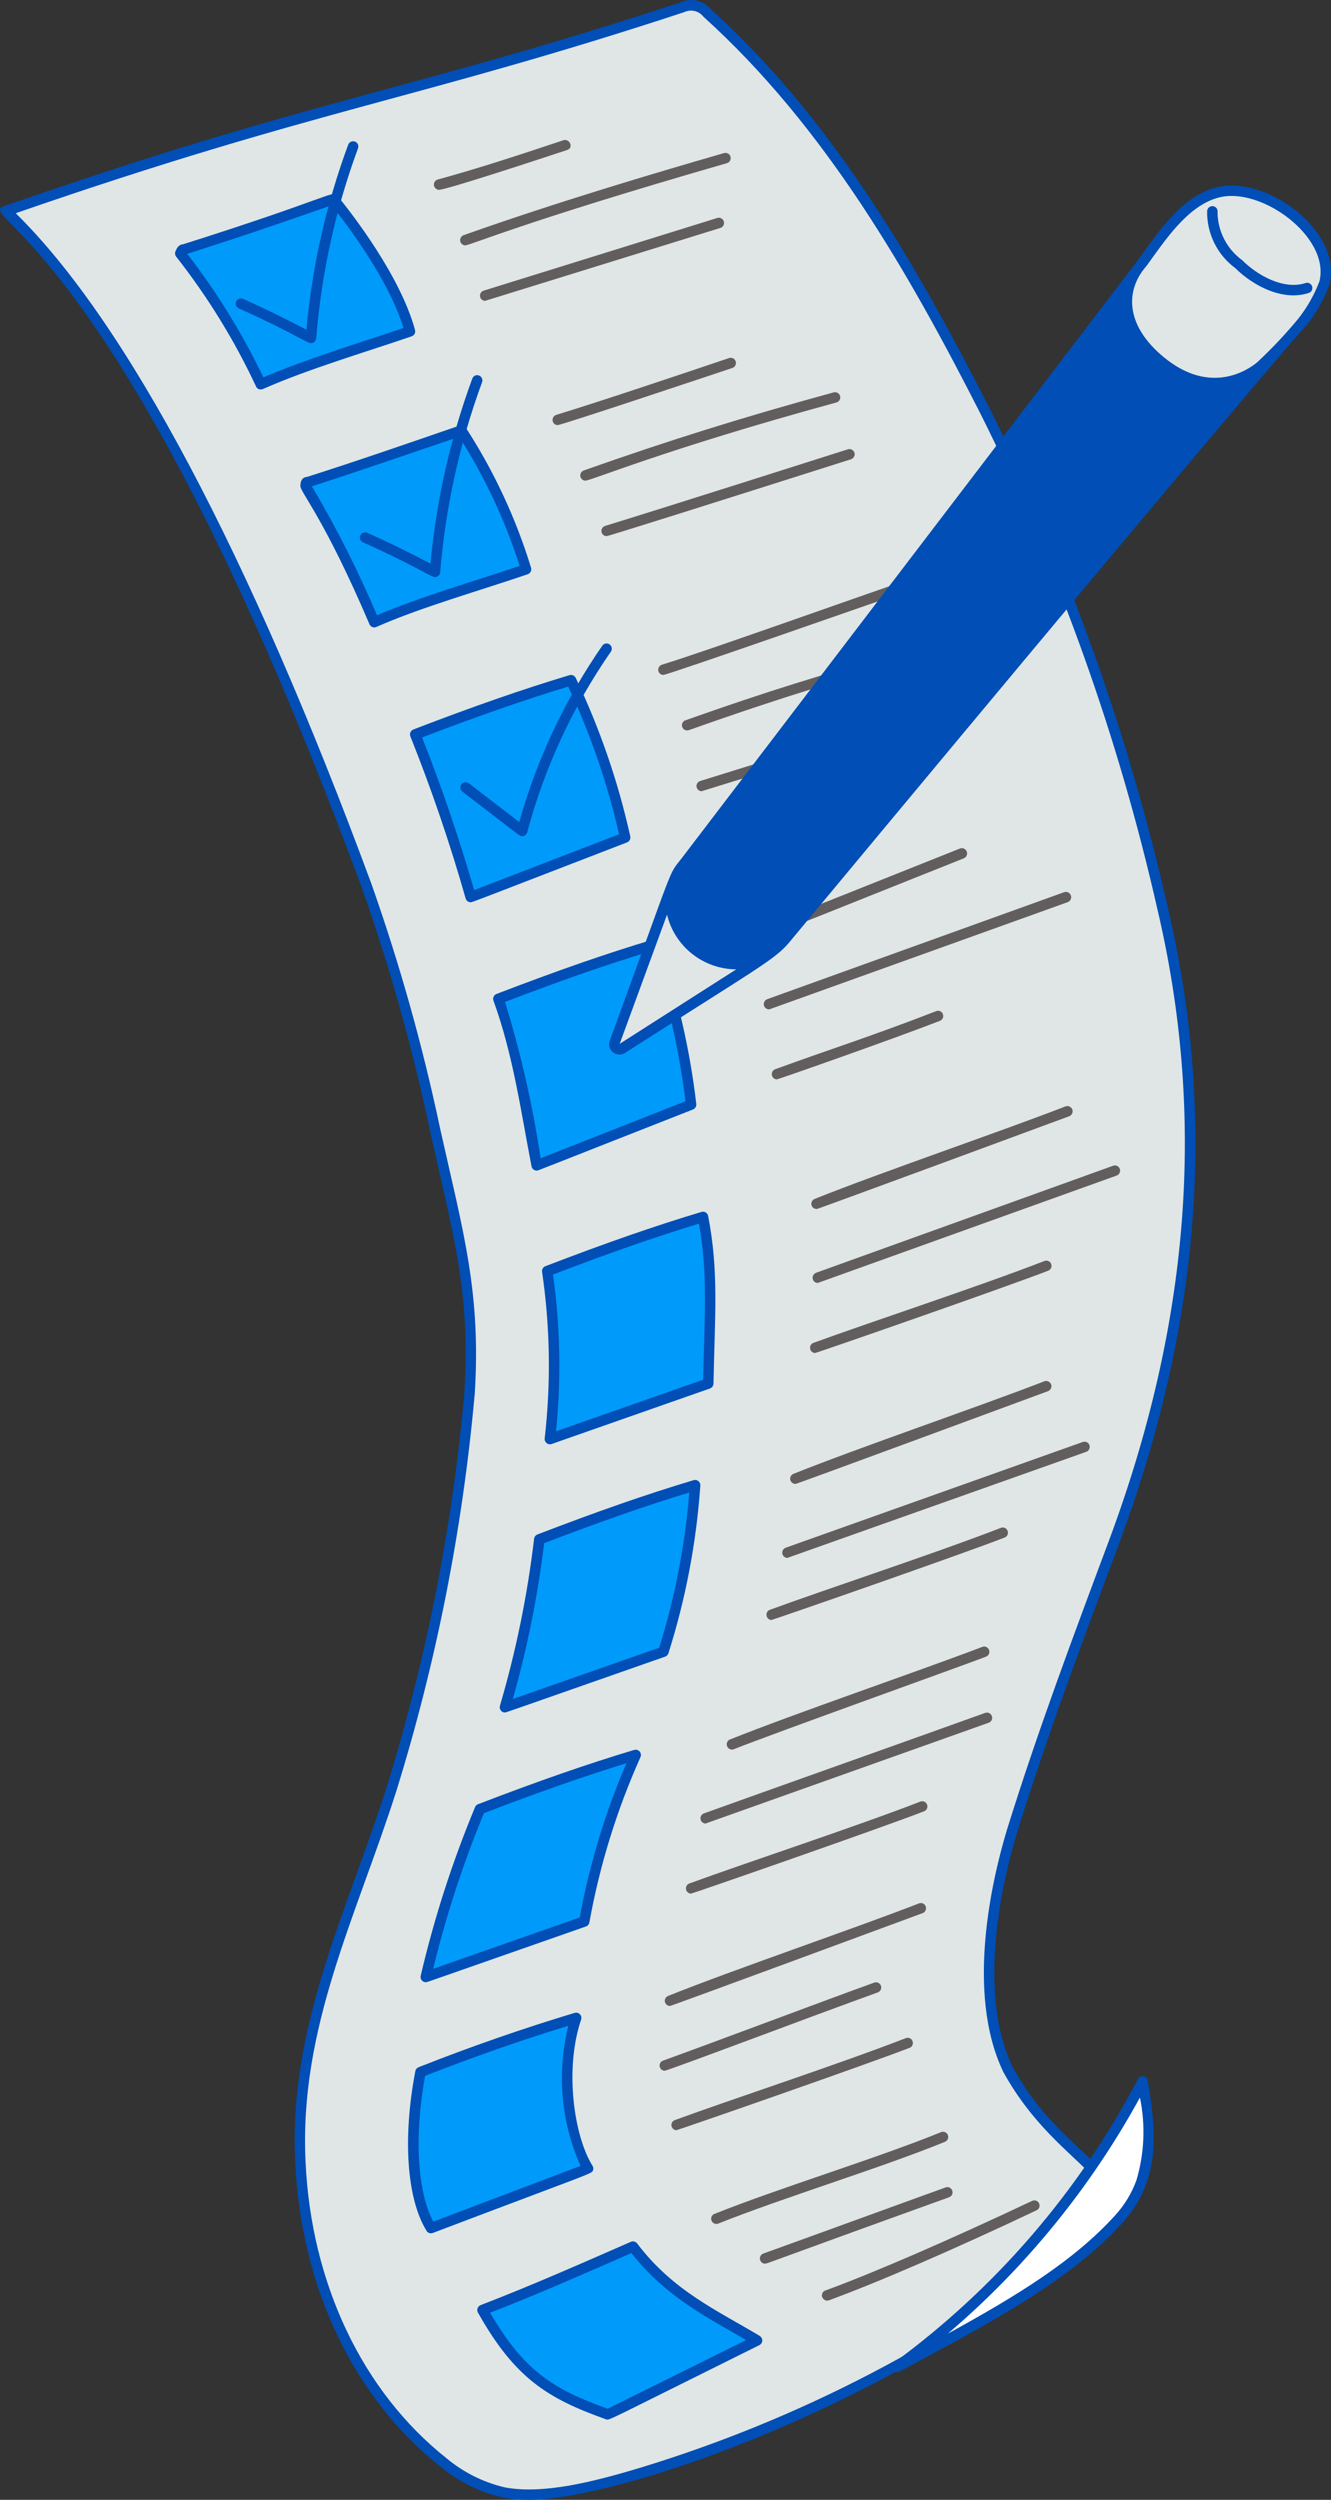 <svg width="253" height="475" viewBox="0 0 253 475" fill="none" xmlns="http://www.w3.org/2000/svg">
<rect x="0" y="0" width="253" height="475" fill="#333333" stroke="none"/>
<g clip-path="url(#clip0_2325_670)">
<path d="M82.692 214.66C79.384 198.902 75.031 183.381 69.646 168.196C60.579 142.991 32.248 69.491 1.132 40.104C62.121 18.845 76.374 18.882 129.615 1.419C130.411 1.021 131.307 0.909 132.177 1.083C133.048 1.257 133.819 1.73 134.391 2.415C157.474 23.263 173.442 50.559 187.334 78.266C202.258 108.201 213.551 139.829 220.963 172.452C230.49 213.951 226.51 253.582 211.673 293.262C204.907 311.348 198.042 329.408 192.346 348.016C188.279 361.31 185.32 380.167 191.6 393.224C194.361 398.277 197.918 402.87 202.134 406.803C209.571 413.674 216.449 417.856 205.641 426.395C180.681 445.887 152.35 460.611 122.066 469.847C106.433 474.54 95.477 477.116 84.172 467.843C67.32 454.015 58.104 432.681 57.06 410.836C55.841 385.22 66.947 363.65 74.372 340.013C82.12 315.704 87.094 290.599 89.196 265.17C90.701 245.852 87.032 235.036 82.679 214.685L82.692 214.66Z" fill="#E0E6E6"/>
<path d="M100.538 475C98.872 475 97.205 474.863 95.564 474.564C91.149 473.544 87.032 471.49 83.562 468.565C67.208 455.57 57.196 434.523 56.114 410.836C54.846 384.922 65.84 363.587 73.476 339.664C81 315.381 85.95 290.362 88.239 265.033C89.519 245.703 86.211 234.986 81.734 214.859C78.426 199.139 74.073 183.655 68.713 168.507C23.082 45.095 -5.236 41.262 0.808 39.158C59.51 18.708 77.792 17.363 129.304 0.473C130.287 -1.26208e-05 131.394 -0.124 132.451 0.112C133.508 0.349 134.453 0.934 135.15 1.78C158.531 22.878 174.475 50.796 188.217 77.818C203.203 107.828 214.521 139.53 221.933 172.241C231.31 211.946 228.263 251.652 212.606 293.611C205.952 311.373 199.062 329.757 193.304 348.303C190.729 356.829 185.506 378.225 192.495 392.788C200.84 407.961 212.469 411.297 212.195 418.59C212.096 421.316 210.205 424.03 206.275 427.154C165.645 459.192 116.432 475 100.538 475ZM90.204 265.207C87.903 290.686 82.928 315.853 75.354 340.274C67.73 364.173 56.836 385.332 58.079 410.761C59.137 433.875 68.887 454.388 84.806 467.046C88.04 469.76 91.858 471.677 95.962 472.635C103.175 473.992 112.652 471.639 121.793 468.876C151.952 459.678 180.171 445.003 205.032 425.598C218.911 414.62 201.661 413.599 190.717 393.709C183.392 378.474 188.752 356.48 191.389 347.73C197.172 329.109 204.074 310.713 210.728 292.914C226.236 251.341 229.258 212.009 219.981 172.676C212.606 140.128 201.338 108.575 186.426 78.714C172.771 51.879 156.939 24.147 133.695 3.162C133.272 2.626 132.687 2.24 132.016 2.091C131.344 1.942 130.648 2.016 130.038 2.315C79.284 18.994 60.355 20.637 2.985 40.515C24.053 61.202 47.396 105.164 70.566 167.847C75.951 183.082 80.329 198.641 83.662 214.448C88.002 233.94 91.509 245.628 90.216 265.194L90.204 265.207Z" fill="#004EB6"/>
<path d="M170.52 449.733C189.995 435.431 205.952 416.873 217.195 395.489C218.189 401.762 219.271 408.571 216.946 414.57C216.001 417.172 214.545 419.561 212.68 421.603C202.631 432.158 188.341 440.186 170.52 449.733Z" fill="white"/>
<path d="M169.935 448.936C189.311 434.747 205.181 416.3 216.312 395.028C216.411 394.842 216.56 394.692 216.747 394.605C216.933 394.518 217.145 394.481 217.356 394.518C217.568 394.555 217.754 394.655 217.903 394.804C218.053 394.954 218.152 395.14 218.177 395.352C219.11 401.215 220.279 408.521 217.879 414.944C216.896 417.682 215.366 420.196 213.389 422.325C203.539 433.203 189.212 440.87 171.079 450.579C170.868 450.728 170.594 450.791 170.333 450.741C170.072 450.691 169.836 450.542 169.686 450.33C169.537 450.119 169.475 449.845 169.525 449.583C169.574 449.322 169.724 449.085 169.935 448.936ZM216.672 398.576C207.332 415.628 194.97 430.826 180.17 443.422C193.44 436.141 204.173 429.544 211.959 420.955C213.75 419.001 215.143 416.711 216.038 414.209C217.53 409.131 217.754 403.766 216.685 398.576H216.672Z" fill="#004EB6"/>
<path d="M63.365 37.839C54.075 41.1 44.548 44.373 35.009 47.385C34.512 47.385 34.512 47.634 34.263 48.132C40.295 55.812 45.431 64.151 49.573 73.001C58.104 69.23 69.148 65.969 77.928 62.956C75.665 54.679 68.887 44.635 63.365 37.851V37.839Z" fill="#009AFA"/>
<path d="M48.665 73.424C44.561 64.649 39.462 56.372 33.48 48.755C33.368 48.605 33.293 48.431 33.281 48.244C33.268 48.058 33.293 47.871 33.38 47.697C33.629 47.136 33.928 46.477 34.848 46.402C63.316 37.391 63.204 36.059 64.149 37.216C66.897 40.589 76.088 52.402 78.886 62.695C78.948 62.944 78.924 63.206 78.812 63.43C78.687 63.654 78.488 63.828 78.252 63.903C69.322 66.965 58.465 70.163 49.971 73.922C49.735 74.022 49.461 74.034 49.212 73.947C48.964 73.86 48.764 73.673 48.665 73.424ZM35.594 48.244C41.24 55.526 46.091 63.392 50.058 71.707C58.216 68.209 68.265 65.185 76.697 62.322C73.874 53.111 66.039 42.78 63.029 39.009C52.309 42.768 43.566 45.705 35.594 48.232V48.244Z" fill="#004EB6"/>
<path d="M59.099 65.21C58.378 65.21 54.846 62.807 45.394 58.6C45.158 58.488 44.971 58.289 44.872 58.053C44.772 57.804 44.785 57.53 44.897 57.293C45.008 57.057 45.195 56.87 45.444 56.77C45.693 56.671 45.966 56.683 46.202 56.783C49.933 58.451 53.888 60.368 58.241 62.645C59.336 50.622 62.009 38.785 66.201 27.458C66.3 27.221 66.487 27.022 66.723 26.923C66.959 26.823 67.22 26.811 67.469 26.898C67.706 26.985 67.904 27.172 68.016 27.396C68.128 27.62 68.141 27.894 68.066 28.143C63.776 39.768 61.102 51.941 60.107 64.288C60.082 64.537 59.97 64.774 59.783 64.948C59.597 65.122 59.348 65.21 59.099 65.21Z" fill="#004EB6"/>
<path d="M83.438 36.071C83.202 36.071 82.978 35.972 82.804 35.81C82.63 35.648 82.518 35.437 82.48 35.2C82.456 34.964 82.505 34.727 82.63 34.528C82.754 34.329 82.953 34.179 83.189 34.117C91.124 31.951 99.208 29.275 107.043 26.661C108.287 26.238 109.107 28.068 107.801 28.504C103.498 29.922 84.881 36.071 83.438 36.071Z" fill="#635E5E"/>
<path d="M88.462 46.626C88.226 46.626 88.002 46.539 87.815 46.39C87.629 46.24 87.517 46.029 87.48 45.792C87.442 45.556 87.48 45.319 87.604 45.12C87.728 44.921 87.915 44.759 88.126 44.684C105.985 38.361 123.957 33.034 137.624 29.088C137.873 29.014 138.147 29.051 138.383 29.175C138.619 29.3 138.781 29.512 138.856 29.773C138.93 30.022 138.893 30.296 138.769 30.532C138.644 30.769 138.433 30.93 138.172 31.005C99.108 42.257 89.432 46.614 88.45 46.614L88.462 46.626Z" fill="#635E5E"/>
<path d="M92.231 57.169C91.994 57.169 91.758 57.082 91.584 56.932C91.397 56.783 91.285 56.559 91.248 56.322C91.211 56.086 91.26 55.849 91.385 55.65C91.509 55.451 91.708 55.302 91.932 55.227L136.356 41.411C136.605 41.336 136.878 41.361 137.102 41.486C137.326 41.61 137.5 41.822 137.587 42.071C137.662 42.319 137.637 42.593 137.525 42.817C137.401 43.054 137.202 43.228 136.953 43.303L92.243 57.156L92.231 57.169Z" fill="#635E5E"/>
<path d="M87.704 81.801C78.165 85.062 68.128 88.585 58.602 91.597C56.462 91.597 61.263 95.132 71.15 118.221C79.682 114.45 91.223 111.188 100.003 108.176C97.143 98.854 93.014 89.979 87.704 81.801Z" fill="#009AFA"/>
<path d="M70.23 118.607C61.5 98.206 57.097 93.588 57.097 92.344C57.097 91.249 57.545 90.663 58.416 90.601C67.407 87.751 77.046 84.415 87.381 80.855C87.592 80.781 87.816 80.781 88.027 80.855C88.239 80.93 88.413 81.067 88.537 81.266C93.885 89.518 98.064 98.48 100.949 107.89C101.024 108.139 100.999 108.4 100.874 108.624C100.762 108.848 100.551 109.023 100.315 109.11C91.447 112.159 80.031 115.371 71.536 119.13C71.412 119.179 71.287 119.217 71.151 119.217C71.014 119.217 70.889 119.192 70.765 119.142C70.641 119.092 70.529 119.018 70.442 118.931C70.342 118.843 70.268 118.731 70.218 118.607H70.23ZM59.298 92.418C63.95 100.297 68.091 108.475 71.661 116.902C79.844 113.404 90.353 110.379 98.773 107.529C96.024 98.891 92.156 90.639 87.281 82.984C87.281 82.984 66.897 89.991 59.286 92.406L59.298 92.418Z" fill="#004EB6"/>
<path d="M82.692 109.67C81.983 109.67 78.475 107.28 68.986 103.048C68.75 102.936 68.563 102.737 68.464 102.5C68.365 102.251 68.377 101.978 68.489 101.741C68.601 101.505 68.787 101.318 69.036 101.218C69.285 101.119 69.558 101.131 69.795 101.231C73.538 102.899 77.493 104.816 81.821 107.093C82.94 95.07 85.614 83.245 89.781 71.918C89.88 71.682 90.067 71.483 90.29 71.371C90.527 71.259 90.8 71.259 91.037 71.346C91.285 71.433 91.484 71.62 91.596 71.844C91.708 72.08 91.733 72.341 91.646 72.59C87.368 84.228 84.681 96.389 83.674 108.749C83.649 108.998 83.537 109.234 83.351 109.396C83.164 109.57 82.928 109.657 82.679 109.657L82.692 109.67Z" fill="#004EB6"/>
<path d="M106.023 80.781C105.787 80.781 105.55 80.694 105.376 80.544C105.19 80.382 105.078 80.171 105.04 79.934C105.003 79.698 105.053 79.461 105.19 79.25C105.314 79.051 105.513 78.901 105.737 78.827C113.647 76.424 129.168 71.209 138.582 68.035C138.831 67.948 139.104 67.973 139.341 68.085C139.577 68.197 139.751 68.409 139.838 68.657C139.925 68.906 139.9 69.18 139.788 69.417C139.677 69.653 139.465 69.827 139.216 69.915C137.09 70.624 106.781 80.768 106.023 80.768V80.781Z" fill="#635E5E"/>
<path d="M111.296 91.336C111.06 91.336 110.836 91.248 110.649 91.099C110.475 90.95 110.351 90.738 110.314 90.502C110.276 90.265 110.314 90.029 110.438 89.829C110.562 89.63 110.749 89.469 110.96 89.394C126.929 83.743 141.579 79.162 158.469 74.557C158.717 74.482 158.991 74.52 159.227 74.657C159.463 74.794 159.625 75.005 159.687 75.254C159.762 75.503 159.725 75.777 159.588 76.013C159.451 76.25 159.24 76.412 158.991 76.474C126.444 85.361 112.391 91.323 111.296 91.323V91.336Z" fill="#635E5E"/>
<path d="M115.313 101.878C115.077 101.878 114.841 101.791 114.667 101.642C114.48 101.48 114.368 101.268 114.331 101.032C114.294 100.795 114.343 100.559 114.48 100.347C114.604 100.148 114.803 99.999 115.04 99.924C125.785 96.638 161.205 85.361 161.205 85.361C161.454 85.299 161.715 85.324 161.939 85.448C162.162 85.573 162.337 85.772 162.411 86.021C162.486 86.27 162.473 86.531 162.349 86.755C162.237 86.979 162.038 87.166 161.802 87.253C133.471 96.252 115.674 101.866 115.326 101.866L115.313 101.878Z" fill="#635E5E"/>
<path d="M89.47 170.448C86.485 159.981 82.966 149.662 78.936 139.555C88.724 135.784 98.511 132.274 108.548 129.261C113.087 138.808 116.545 148.828 118.833 159.147L89.47 170.448Z" fill="#009AFA"/>
<path d="M89.469 171.444C89.258 171.444 89.047 171.369 88.873 171.245C88.698 171.12 88.574 170.934 88.512 170.722C85.54 160.279 82.032 149.998 78.003 139.916C77.953 139.791 77.928 139.667 77.928 139.53C77.928 139.393 77.953 139.269 78.015 139.144C78.065 139.02 78.14 138.92 78.239 138.821C78.339 138.733 78.451 138.659 78.575 138.609C89.942 134.24 99.369 130.954 108.261 128.29C108.485 128.228 108.734 128.241 108.945 128.34C109.157 128.44 109.343 128.614 109.443 128.826C114.02 138.435 117.502 148.529 119.803 158.922C119.852 159.159 119.815 159.395 119.703 159.607C119.591 159.819 119.405 159.98 119.181 160.068C89.532 171.519 89.755 171.444 89.457 171.444H89.469ZM80.229 140.128C83.96 149.537 87.281 159.296 90.129 169.129L117.676 158.524C115.462 148.853 112.216 139.443 108.013 130.456C99.655 132.995 90.788 136.082 80.229 140.128Z" fill="#004EB6"/>
<path d="M102.018 221.431C100.016 211.137 98.499 200.085 94.743 189.791C104.53 186.019 114.318 182.509 124.354 179.497C127.812 189.33 130.175 199.524 131.381 209.88L102.018 221.443V221.431Z" fill="#009AFA"/>
<path d="M102.018 222.427C101.782 222.427 101.558 222.352 101.384 222.203C101.21 222.053 101.085 221.854 101.036 221.63C99.046 211.361 97.528 200.346 93.797 190.139C93.71 189.89 93.723 189.629 93.822 189.393C93.934 189.156 94.121 188.969 94.37 188.87C105.737 184.501 115.164 181.215 124.056 178.551C124.305 178.477 124.566 178.501 124.79 178.613C125.014 178.725 125.188 178.925 125.275 179.161C128.757 189.069 131.132 199.338 132.351 209.768C132.376 209.992 132.326 210.204 132.214 210.403C132.103 210.59 131.928 210.739 131.729 210.814C102.018 222.476 102.304 222.439 102.006 222.439L102.018 222.427ZM95.999 190.376C98.996 200.097 101.247 210.03 102.764 220.087L130.299 209.258C129.118 199.549 126.916 189.978 123.745 180.729C115.4 183.256 106.533 186.343 96.011 190.376H95.999Z" fill="#004EB6"/>
<path d="M126.108 128.253C125.872 128.253 125.636 128.166 125.462 128.017C125.275 127.855 125.163 127.643 125.126 127.407C125.088 127.17 125.138 126.934 125.275 126.722C125.399 126.523 125.598 126.374 125.822 126.299C134.03 123.81 164.339 112.943 172.472 110.23C172.721 110.155 172.982 110.193 173.206 110.305C173.43 110.429 173.604 110.628 173.679 110.865C173.766 111.114 173.741 111.375 173.641 111.599C173.529 111.836 173.343 112.01 173.094 112.11C170.42 113.006 126.966 128.241 126.108 128.241V128.253Z" fill="#635E5E"/>
<path d="M130.287 136.867C146.268 131.203 155.409 128.465 172.497 123.536C172.622 123.499 172.758 123.486 172.883 123.499C173.007 123.511 173.144 123.548 173.256 123.611C173.368 123.673 173.48 123.76 173.554 123.86C173.629 123.959 173.691 124.084 173.729 124.208C174.4 126.548 169.985 124.905 130.946 138.734C130.698 138.821 130.424 138.808 130.188 138.696C129.951 138.584 129.765 138.385 129.678 138.136C129.591 137.887 129.603 137.613 129.715 137.377C129.827 137.14 130.026 136.954 130.275 136.867H130.287Z" fill="#635E5E"/>
<path d="M133.384 150.346C133.147 150.346 132.911 150.259 132.737 150.11C132.551 149.961 132.439 149.737 132.401 149.5C132.364 149.264 132.414 149.027 132.538 148.828C132.662 148.629 132.861 148.479 133.085 148.405L177.509 134.589C177.758 134.514 178.032 134.539 178.255 134.663C178.479 134.788 178.653 134.999 178.74 135.248C178.828 135.497 178.79 135.771 178.678 135.995C178.554 136.232 178.355 136.406 178.106 136.481L133.396 150.334L133.384 150.346Z" fill="#635E5E"/>
<path d="M99.257 158.885C98.772 158.885 99.593 159.408 87.865 150.396C87.666 150.235 87.542 149.998 87.517 149.737C87.492 149.475 87.554 149.226 87.716 149.015C87.878 148.803 88.102 148.679 88.363 148.641C88.611 148.604 88.873 148.666 89.084 148.816L98.698 156.197C102.068 144.223 107.416 132.884 114.505 122.665C114.654 122.453 114.89 122.316 115.139 122.279C115.388 122.241 115.649 122.291 115.86 122.441C116.072 122.59 116.221 122.814 116.271 123.063C116.32 123.312 116.271 123.573 116.134 123.797C108.883 134.24 103.498 145.866 100.215 158.151C100.153 158.362 100.028 158.549 99.854 158.686C99.68 158.823 99.469 158.885 99.245 158.885H99.257Z" fill="#004EB6"/>
<path d="M145.684 177.979C145.447 177.979 145.224 177.904 145.049 177.755C144.875 177.605 144.751 177.406 144.701 177.17C144.664 176.946 144.701 176.709 144.801 176.497C144.913 176.298 145.087 176.137 145.311 176.049L182.447 161.238C182.571 161.188 182.695 161.163 182.832 161.163C182.957 161.163 183.093 161.188 183.218 161.238C183.342 161.287 183.442 161.362 183.541 161.462C183.628 161.549 183.703 161.661 183.752 161.785C183.802 161.91 183.827 162.034 183.827 162.171C183.827 162.308 183.802 162.432 183.752 162.557C183.703 162.681 183.628 162.781 183.529 162.881C183.429 162.968 183.33 163.042 183.205 163.092C145.746 178.053 145.995 177.979 145.696 177.979H145.684Z" fill="#635E5E"/>
<path d="M146.181 191.795C145.945 191.795 145.721 191.708 145.534 191.558C145.348 191.409 145.236 191.198 145.198 190.961C145.161 190.725 145.198 190.488 145.323 190.289C145.447 190.09 145.634 189.928 145.845 189.853L202.308 169.515C202.556 169.44 202.818 169.453 203.054 169.577C203.278 169.689 203.464 169.888 203.551 170.137C203.638 170.374 203.626 170.648 203.527 170.884C203.415 171.121 203.228 171.307 202.992 171.407L146.193 191.807L146.181 191.795Z" fill="#635E5E"/>
<path d="M147.686 205.101C147.449 205.101 147.226 205.014 147.051 204.864C146.877 204.715 146.753 204.503 146.716 204.279C146.678 204.055 146.716 203.819 146.828 203.607C146.94 203.408 147.126 203.246 147.35 203.171C157.996 199.276 165.333 197.023 177.944 192.131C178.193 192.031 178.467 192.044 178.703 192.143C178.939 192.243 179.138 192.442 179.225 192.691C179.325 192.94 179.312 193.214 179.213 193.45C179.113 193.687 178.914 193.886 178.666 193.973C169.848 197.396 147.947 205.088 147.698 205.088L147.686 205.101Z" fill="#635E5E"/>
<path d="M95.986 324.405C99.046 313.974 101.235 303.307 102.516 292.516C112.303 288.744 122.091 285.234 132.115 282.222C131.369 292.976 129.354 303.593 126.096 313.874L95.986 324.417V324.405Z" fill="#009AFA"/>
<path d="M95.987 325.4C95.837 325.4 95.676 325.363 95.539 325.301C95.402 325.226 95.278 325.126 95.191 325.002C95.104 324.877 95.041 324.741 95.004 324.579C94.979 324.429 94.992 324.268 95.029 324.118C98.076 313.737 100.252 303.133 101.521 292.391C101.546 292.217 101.608 292.042 101.72 291.893C101.832 291.756 101.981 291.644 102.155 291.569C113.51 287.201 122.949 283.915 131.842 281.251C131.991 281.201 132.153 281.201 132.314 281.226C132.476 281.251 132.625 281.326 132.75 281.425C132.874 281.525 132.973 281.662 133.036 281.799C133.098 281.936 133.123 282.11 133.123 282.272C132.364 293.1 130.337 303.805 127.054 314.148C127.004 314.298 126.929 314.434 126.817 314.534C126.705 314.646 126.581 314.733 126.432 314.783C96.011 325.425 96.26 325.388 95.987 325.388V325.4ZM103.436 293.225C102.217 303.232 100.228 313.128 97.479 322.836L125.3 313.09C128.297 303.506 130.212 293.611 131.021 283.591C122.738 286.118 113.908 289.205 103.424 293.225H103.436Z" fill="#004EB6"/>
<path d="M80.938 375.648C83.488 364.757 86.933 354.09 91.223 343.747C101.011 339.976 110.799 336.466 120.823 333.453C116.296 343.56 113.012 354.19 111.047 365.094L80.926 375.636L80.938 375.648Z" fill="#009AFA"/>
<path d="M80.938 376.644C80.789 376.644 80.639 376.607 80.503 376.545C80.366 376.483 80.254 376.383 80.154 376.271C80.067 376.159 79.993 376.01 79.968 375.873C79.931 375.723 79.931 375.574 79.968 375.425C82.53 364.471 85.987 353.754 90.303 343.374C90.353 343.249 90.427 343.137 90.527 343.038C90.626 342.938 90.738 342.863 90.862 342.826C102.23 338.457 111.657 335.171 120.549 332.508C120.735 332.458 120.922 332.458 121.109 332.508C121.295 332.557 121.457 332.669 121.581 332.806C121.706 332.943 121.793 333.13 121.817 333.317C121.842 333.503 121.817 333.702 121.743 333.877C117.241 343.921 113.982 354.464 112.03 365.293C111.992 365.467 111.918 365.629 111.806 365.766C111.694 365.903 111.545 366.002 111.383 366.052C80.963 376.682 81.212 376.657 80.938 376.657V376.644ZM91.982 344.531C88.014 354.128 84.793 364.023 82.331 374.105L110.189 364.347C112.055 354.277 115.027 344.444 119.069 335.034C110.935 337.536 102.255 340.586 91.994 344.519L91.982 344.531Z" fill="#004EB6"/>
<path d="M115.562 458.782C104.269 454.761 98.499 450.99 91.721 438.941C101.508 435.17 110.537 431.162 120.325 426.893C127.352 436.19 136.381 440.198 143.918 444.729L115.562 458.794V458.782Z" fill="#009AFA"/>
<path d="M115.226 459.715C104.021 455.732 97.84 451.849 90.85 439.427C90.775 439.302 90.738 439.165 90.726 439.028C90.713 438.891 90.726 438.742 90.775 438.605C90.825 438.468 90.9 438.344 90.999 438.244C91.099 438.145 91.223 438.058 91.347 438.008C100.911 434.323 109.878 430.365 119.915 425.972C120.114 425.884 120.35 425.86 120.561 425.922C120.773 425.984 120.972 426.108 121.109 426.283C127.936 435.319 136.381 439.028 144.415 443.858C144.564 443.945 144.689 444.082 144.776 444.244C144.863 444.405 144.9 444.58 144.9 444.754C144.9 444.928 144.838 445.103 144.738 445.252C144.639 445.401 144.502 445.526 144.353 445.6C115.375 459.977 115.848 459.927 115.238 459.715H115.226ZM93.163 439.452C99.556 450.455 105.127 453.977 115.5 457.699L141.828 444.642C134.316 440.273 126.506 436.377 120.014 428.112C110.886 432.095 102.279 435.917 93.151 439.452H93.163Z" fill="#004EB6"/>
<path d="M81.945 423.358C78.177 417.333 77.68 405.521 79.943 393.734C89.482 389.963 99.518 386.453 109.542 383.44C106.284 392.987 108.05 406.044 111.806 412.068L81.958 423.358H81.945Z" fill="#009AFA"/>
<path d="M81.087 423.893C77.331 417.881 76.51 406.255 78.948 393.547C78.973 393.385 79.048 393.224 79.159 393.099C79.271 392.975 79.408 392.863 79.558 392.8C89.42 388.904 99.406 385.432 109.244 382.469C109.418 382.42 109.605 382.407 109.779 382.469C109.953 382.519 110.114 382.606 110.239 382.743C110.363 382.88 110.45 383.042 110.488 383.216C110.525 383.39 110.512 383.577 110.463 383.751C107.291 393.012 109.057 405.832 112.627 411.533C112.701 411.657 112.751 411.794 112.776 411.944C112.788 412.093 112.776 412.242 112.726 412.379C112.49 413.076 112.851 412.691 82.269 424.291C82.057 424.378 81.821 424.378 81.597 424.304C81.373 424.229 81.187 424.092 81.075 423.893H81.087ZM80.801 394.456C78.712 405.82 79.321 416.487 82.368 422.138L110.351 411.545C106.62 403.181 105.811 393.809 108.038 384.921C98.996 387.685 89.843 390.896 80.801 394.443V394.456Z" fill="#004EB6"/>
<path d="M104.518 273.422C105.737 262.817 105.563 252.088 104.021 241.52C113.808 237.749 123.596 234.239 133.632 231.227C135.635 241.52 134.876 249.561 134.627 262.867L104.518 273.409V273.422Z" fill="#009AFA"/>
<path d="M103.536 273.31C104.742 262.792 104.58 252.15 103.038 241.67C103.001 241.446 103.051 241.222 103.162 241.022C103.274 240.823 103.449 240.674 103.66 240.599C115.027 236.23 124.454 232.944 133.346 230.281C133.483 230.243 133.62 230.231 133.757 230.243C133.894 230.256 134.03 230.306 134.142 230.38C134.254 230.455 134.366 230.542 134.441 230.667C134.515 230.779 134.578 230.916 134.603 231.04C136.655 241.57 135.871 249.885 135.622 262.904C135.622 263.103 135.548 263.303 135.436 263.464C135.324 263.626 135.15 263.751 134.963 263.825L104.854 274.38C104.692 274.443 104.518 274.455 104.356 274.418C104.195 274.393 104.033 274.318 103.896 274.206C103.759 274.094 103.66 273.957 103.598 273.795C103.536 273.633 103.511 273.472 103.536 273.297V273.31ZM105.115 242.18C106.496 252.05 106.695 262.045 105.687 271.966L133.657 262.17C133.906 249.822 134.565 242.006 132.861 232.509C124.516 235.048 115.661 238.135 105.115 242.18Z" fill="#004EB6"/>
<path d="M151.193 281.96C150.957 281.96 150.733 281.886 150.559 281.736C150.385 281.587 150.26 281.388 150.21 281.164C150.161 280.94 150.21 280.703 150.31 280.504C150.422 280.305 150.596 280.143 150.807 280.056C163.456 274.99 186.177 267.248 198.502 262.468C198.627 262.419 198.751 262.394 198.888 262.406C199.012 262.406 199.149 262.444 199.261 262.493C199.385 262.543 199.485 262.618 199.584 262.717C199.671 262.817 199.746 262.929 199.796 263.041C199.845 263.153 199.87 263.29 199.858 263.427C199.858 263.551 199.82 263.688 199.771 263.8C199.721 263.925 199.646 264.024 199.547 264.124C199.447 264.211 199.335 264.286 199.224 264.336C198.975 264.435 151.429 281.985 151.18 281.985L151.193 281.96Z" fill="#635E5E"/>
<path d="M149.688 296.026C149.452 296.026 149.228 295.938 149.041 295.789C148.867 295.64 148.743 295.428 148.706 295.192C148.668 294.955 148.706 294.719 148.83 294.519C148.954 294.32 149.141 294.158 149.352 294.084L205.815 273.994C206.064 273.907 206.337 273.92 206.574 274.032C206.81 274.144 206.997 274.343 207.084 274.592C207.171 274.841 207.158 275.115 207.046 275.351C206.934 275.588 206.735 275.774 206.487 275.861L149.688 296.013V296.026Z" fill="#635E5E"/>
<path d="M146.678 307.825C146.442 307.825 146.218 307.738 146.044 307.589C145.858 307.439 145.746 307.228 145.708 306.991C145.671 306.767 145.708 306.518 145.82 306.319C145.932 306.12 146.119 305.958 146.343 305.884C157.1 301.938 177.982 295.08 190.244 290.312C190.493 290.213 190.767 290.225 191.003 290.325C191.239 290.424 191.438 290.636 191.525 290.873C191.625 291.121 191.612 291.395 191.513 291.632C191.413 291.881 191.214 292.067 190.966 292.155C182.633 295.391 146.94 307.8 146.691 307.8L146.678 307.825Z" fill="#635E5E"/>
<path d="M155.21 229.721C154.974 229.721 154.763 229.634 154.576 229.497C154.402 229.347 154.278 229.148 154.24 228.924C154.19 228.7 154.24 228.463 154.34 228.264C154.452 228.065 154.626 227.903 154.837 227.816C167.56 222.725 190.157 215.033 202.532 210.229C202.656 210.179 202.781 210.154 202.918 210.167C203.042 210.167 203.179 210.204 203.291 210.254C203.415 210.303 203.514 210.378 203.614 210.478C203.701 210.577 203.776 210.689 203.825 210.801C203.875 210.926 203.9 211.05 203.888 211.187C203.888 211.312 203.863 211.449 203.801 211.561C203.751 211.685 203.676 211.785 203.577 211.884C203.477 211.984 203.365 212.046 203.253 212.096C203.005 212.195 155.459 229.746 155.21 229.746V229.721Z" fill="#635E5E"/>
<path d="M155.459 243.786C155.222 243.786 154.999 243.699 154.812 243.549C154.625 243.4 154.514 243.188 154.476 242.952C154.439 242.715 154.476 242.479 154.601 242.28C154.725 242.08 154.911 241.919 155.123 241.844L211.586 221.506C211.834 221.419 212.108 221.431 212.344 221.543C212.581 221.655 212.767 221.854 212.854 222.103C212.941 222.352 212.929 222.626 212.817 222.862C212.705 223.099 212.506 223.286 212.257 223.373L155.459 243.773V243.786Z" fill="#635E5E"/>
<path d="M154.962 257.091C154.725 257.091 154.501 257.004 154.327 256.855C154.141 256.706 154.029 256.494 153.992 256.27C153.954 256.033 153.992 255.797 154.103 255.598C154.215 255.399 154.402 255.237 154.626 255.162C165.408 251.216 185.842 244.52 198.527 239.603C198.776 239.504 199.05 239.516 199.286 239.616C199.522 239.715 199.721 239.915 199.808 240.164C199.908 240.412 199.895 240.686 199.796 240.923C199.696 241.159 199.497 241.358 199.249 241.446C190.904 244.682 155.223 257.079 154.974 257.079L154.962 257.091Z" fill="#635E5E"/>
<path d="M138.781 330.516C151.405 325.462 174.077 317.745 186.725 312.928C186.974 312.829 187.247 312.841 187.484 312.953C187.72 313.065 187.906 313.264 188.006 313.513C188.105 313.762 188.093 314.036 187.981 314.273C187.869 314.509 187.67 314.696 187.421 314.795C182.136 316.812 146.753 329.47 139.503 332.37C139.378 332.42 139.254 332.445 139.117 332.445C138.993 332.445 138.856 332.42 138.744 332.358C138.62 332.308 138.52 332.234 138.421 332.134C138.334 332.034 138.259 331.935 138.209 331.81C138.16 331.686 138.135 331.561 138.135 331.424C138.135 331.288 138.16 331.163 138.222 331.039C138.272 330.914 138.346 330.815 138.446 330.715C138.545 330.628 138.645 330.553 138.769 330.503L138.781 330.516Z" fill="#635E5E"/>
<path d="M134.13 346.498C133.894 346.498 133.67 346.411 133.496 346.261C133.321 346.112 133.197 345.9 133.16 345.676C133.122 345.452 133.16 345.203 133.284 345.004C133.396 344.805 133.583 344.643 133.807 344.568C143.184 341.183 177.82 328.885 187.259 325.475C187.384 325.425 187.508 325.413 187.645 325.413C187.782 325.413 187.906 325.45 188.018 325.512C188.13 325.562 188.242 325.649 188.329 325.736C188.416 325.836 188.491 325.948 188.528 326.072C188.578 326.197 188.59 326.321 188.59 326.458C188.59 326.595 188.553 326.72 188.503 326.832C188.441 326.956 188.366 327.056 188.267 327.143C188.167 327.23 188.055 327.292 187.931 327.342L134.142 346.485L134.13 346.498Z" fill="#635E5E"/>
<path d="M131.369 359.816C131.133 359.816 130.909 359.729 130.735 359.579C130.56 359.43 130.436 359.219 130.399 358.994C130.361 358.77 130.399 358.534 130.511 358.322C130.623 358.123 130.809 357.961 131.033 357.887C141.803 353.941 162.672 347.083 174.935 342.328C175.183 342.228 175.457 342.241 175.693 342.34C175.93 342.44 176.129 342.652 176.216 342.888C176.315 343.137 176.303 343.411 176.203 343.647C176.104 343.884 175.905 344.083 175.656 344.17C167.448 347.357 131.63 359.804 131.381 359.804L131.369 359.816Z" fill="#635E5E"/>
<path d="M127.364 381.162C127.128 381.162 126.904 381.075 126.73 380.938C126.556 380.789 126.432 380.59 126.382 380.366C126.332 380.142 126.382 379.905 126.481 379.706C126.593 379.507 126.767 379.345 126.979 379.258C139.689 374.167 162.287 366.488 174.674 361.671C174.922 361.571 175.196 361.583 175.432 361.683C175.668 361.783 175.867 361.994 175.955 362.231C176.054 362.48 176.042 362.753 175.942 362.99C175.843 363.226 175.644 363.426 175.395 363.513C175.146 363.612 127.613 381.162 127.352 381.162H127.364Z" fill="#635E5E"/>
<path d="M126.357 393.473C126.121 393.473 125.897 393.385 125.723 393.236C125.549 393.087 125.424 392.875 125.387 392.651C125.35 392.415 125.387 392.178 125.511 391.979C125.623 391.78 125.81 391.618 126.034 391.543C135.436 388.158 156.765 380.117 166.179 376.719C166.428 376.632 166.702 376.644 166.938 376.756C167.174 376.868 167.361 377.068 167.448 377.317C167.535 377.565 167.522 377.839 167.41 378.076C167.299 378.312 167.1 378.499 166.851 378.586C154.899 382.88 126.979 393.46 126.357 393.46V393.473Z" fill="#635E5E"/>
<path d="M128.608 404.774C128.372 404.774 128.148 404.687 127.974 404.538C127.8 404.389 127.675 404.177 127.638 403.953C127.601 403.716 127.638 403.48 127.75 403.281C127.862 403.082 128.048 402.92 128.272 402.845C139.067 398.887 159.476 392.203 172.174 387.274C172.423 387.175 172.696 387.187 172.933 387.287C173.169 387.386 173.368 387.598 173.455 387.834C173.554 388.083 173.542 388.357 173.442 388.593C173.343 388.83 173.144 389.029 172.895 389.116C164.675 392.303 128.869 404.75 128.621 404.75L128.608 404.774Z" fill="#635E5E"/>
<path d="M135.772 420.682C148.246 415.69 166.776 410.077 178.927 405.111C179.163 405.036 179.425 405.048 179.661 405.148C179.897 405.247 180.071 405.447 180.171 405.683C180.27 405.92 180.27 406.181 180.171 406.417C180.071 406.654 179.897 406.841 179.673 406.953C167.423 411.956 148.942 417.545 136.506 422.524C136.257 422.611 135.996 422.598 135.759 422.486C135.523 422.374 135.336 422.188 135.249 421.951C135.15 421.715 135.15 421.441 135.249 421.204C135.349 420.968 135.535 420.781 135.772 420.669V420.682Z" fill="#635E5E"/>
<path d="M145.422 430.129C145.186 430.129 144.962 430.042 144.788 429.892C144.614 429.743 144.49 429.531 144.452 429.307C144.415 429.071 144.452 428.834 144.577 428.635C144.689 428.436 144.875 428.274 145.099 428.2C154.551 424.802 170.346 419.026 179.735 415.641C179.86 415.591 179.984 415.578 180.121 415.578C180.258 415.578 180.382 415.616 180.494 415.666C180.606 415.728 180.718 415.802 180.805 415.902C180.892 416.002 180.966 416.114 181.004 416.238C181.041 416.363 181.066 416.487 181.066 416.624C181.066 416.761 181.029 416.885 180.979 416.997C180.917 417.109 180.842 417.221 180.743 417.308C180.643 417.396 180.531 417.458 180.407 417.508C145.435 430.104 145.945 430.116 145.435 430.116L145.422 430.129Z" fill="#635E5E"/>
<path d="M156.877 435.232C166.142 431.834 180.469 425.623 196.189 418.192C196.426 418.08 196.699 418.068 196.948 418.155C197.197 418.242 197.396 418.429 197.508 418.665C197.62 418.902 197.632 419.175 197.545 419.424C197.458 419.673 197.271 419.873 197.035 419.985C181.265 427.453 166.876 433.676 157.548 437.099C157.3 437.186 157.039 437.161 156.802 437.049C156.566 436.937 156.392 436.738 156.292 436.489C156.193 436.24 156.218 435.979 156.317 435.742C156.429 435.506 156.616 435.319 156.864 435.22L156.877 435.232Z" fill="#635E5E"/>
<path d="M247.516 61.264C244.295 65.322 236.721 73.064 233.711 73.823C219.782 76.437 207.084 61.301 217.145 49.962C220.665 45.195 224.931 38.449 231.199 36.656C239.743 34.204 254.033 44.187 251.782 53.733C250.774 56.459 249.332 58.999 247.516 61.264Z" fill="#E0E6E6"/>
<path d="M128.608 165.93L116.818 198.081C116.532 198.641 116.743 199.325 118.074 199.325L147.176 180.742L128.608 165.93Z" fill="#E0E6E6"/>
<path d="M230.937 35.673C224.57 37.453 220.267 43.925 216.411 49.278L129.603 163.043C126.855 166.615 128.745 162.706 115.948 197.62C115.786 197.994 115.736 198.404 115.811 198.803C115.885 199.201 116.084 199.562 116.383 199.848C116.681 200.122 117.042 200.309 117.452 200.371C117.85 200.433 118.261 200.371 118.621 200.184C143.52 184.252 147.201 182.41 149.962 179.136C247.665 61.637 248.088 62.135 248.299 61.886C250.202 59.509 251.707 56.833 252.751 53.958C255.177 43.739 240.302 32.947 230.962 35.685L230.937 35.673ZM117.788 198.342L126.792 173.797C127.501 176.747 129.193 179.385 131.581 181.265C133.968 183.144 136.916 184.177 139.95 184.19L117.788 198.342ZM250.836 53.373C249.854 55.986 248.461 58.438 246.72 60.629C244.307 63.542 241.708 66.293 238.934 68.869C237.193 70.3 230.129 75.13 221.324 67.96C213.899 61.911 213.8 55.202 217.929 50.535C221.485 45.631 225.677 39.208 231.46 37.59C239.469 35.237 252.814 44.921 250.824 53.373H250.836Z" fill="#004EB6"/>
<path d="M234.755 50.908C233.064 49.651 231.708 48.008 230.788 46.116C229.868 44.224 229.408 42.145 229.457 40.042C229.495 39.781 229.631 39.544 229.83 39.382C230.042 39.221 230.303 39.146 230.564 39.171C230.688 39.183 230.813 39.233 230.937 39.295C231.049 39.357 231.149 39.444 231.236 39.544C231.323 39.644 231.373 39.768 231.41 39.893C231.447 40.017 231.46 40.154 231.435 40.279C231.435 42.058 231.87 43.826 232.678 45.407C233.487 47 234.656 48.369 236.098 49.427C239.009 52.327 244.008 55.153 248.199 53.771C248.448 53.696 248.709 53.734 248.933 53.846C249.157 53.958 249.331 54.169 249.406 54.406C249.493 54.655 249.468 54.916 249.368 55.14C249.256 55.377 249.07 55.551 248.821 55.651C243.896 57.293 238.225 54.356 234.755 50.896V50.908Z" fill="#004EB6"/>
</g>
<defs>
<clipPath id="clip0_2325_670">
<rect width="253" height="475" fill="white"/>
</clipPath>
</defs>
</svg>
